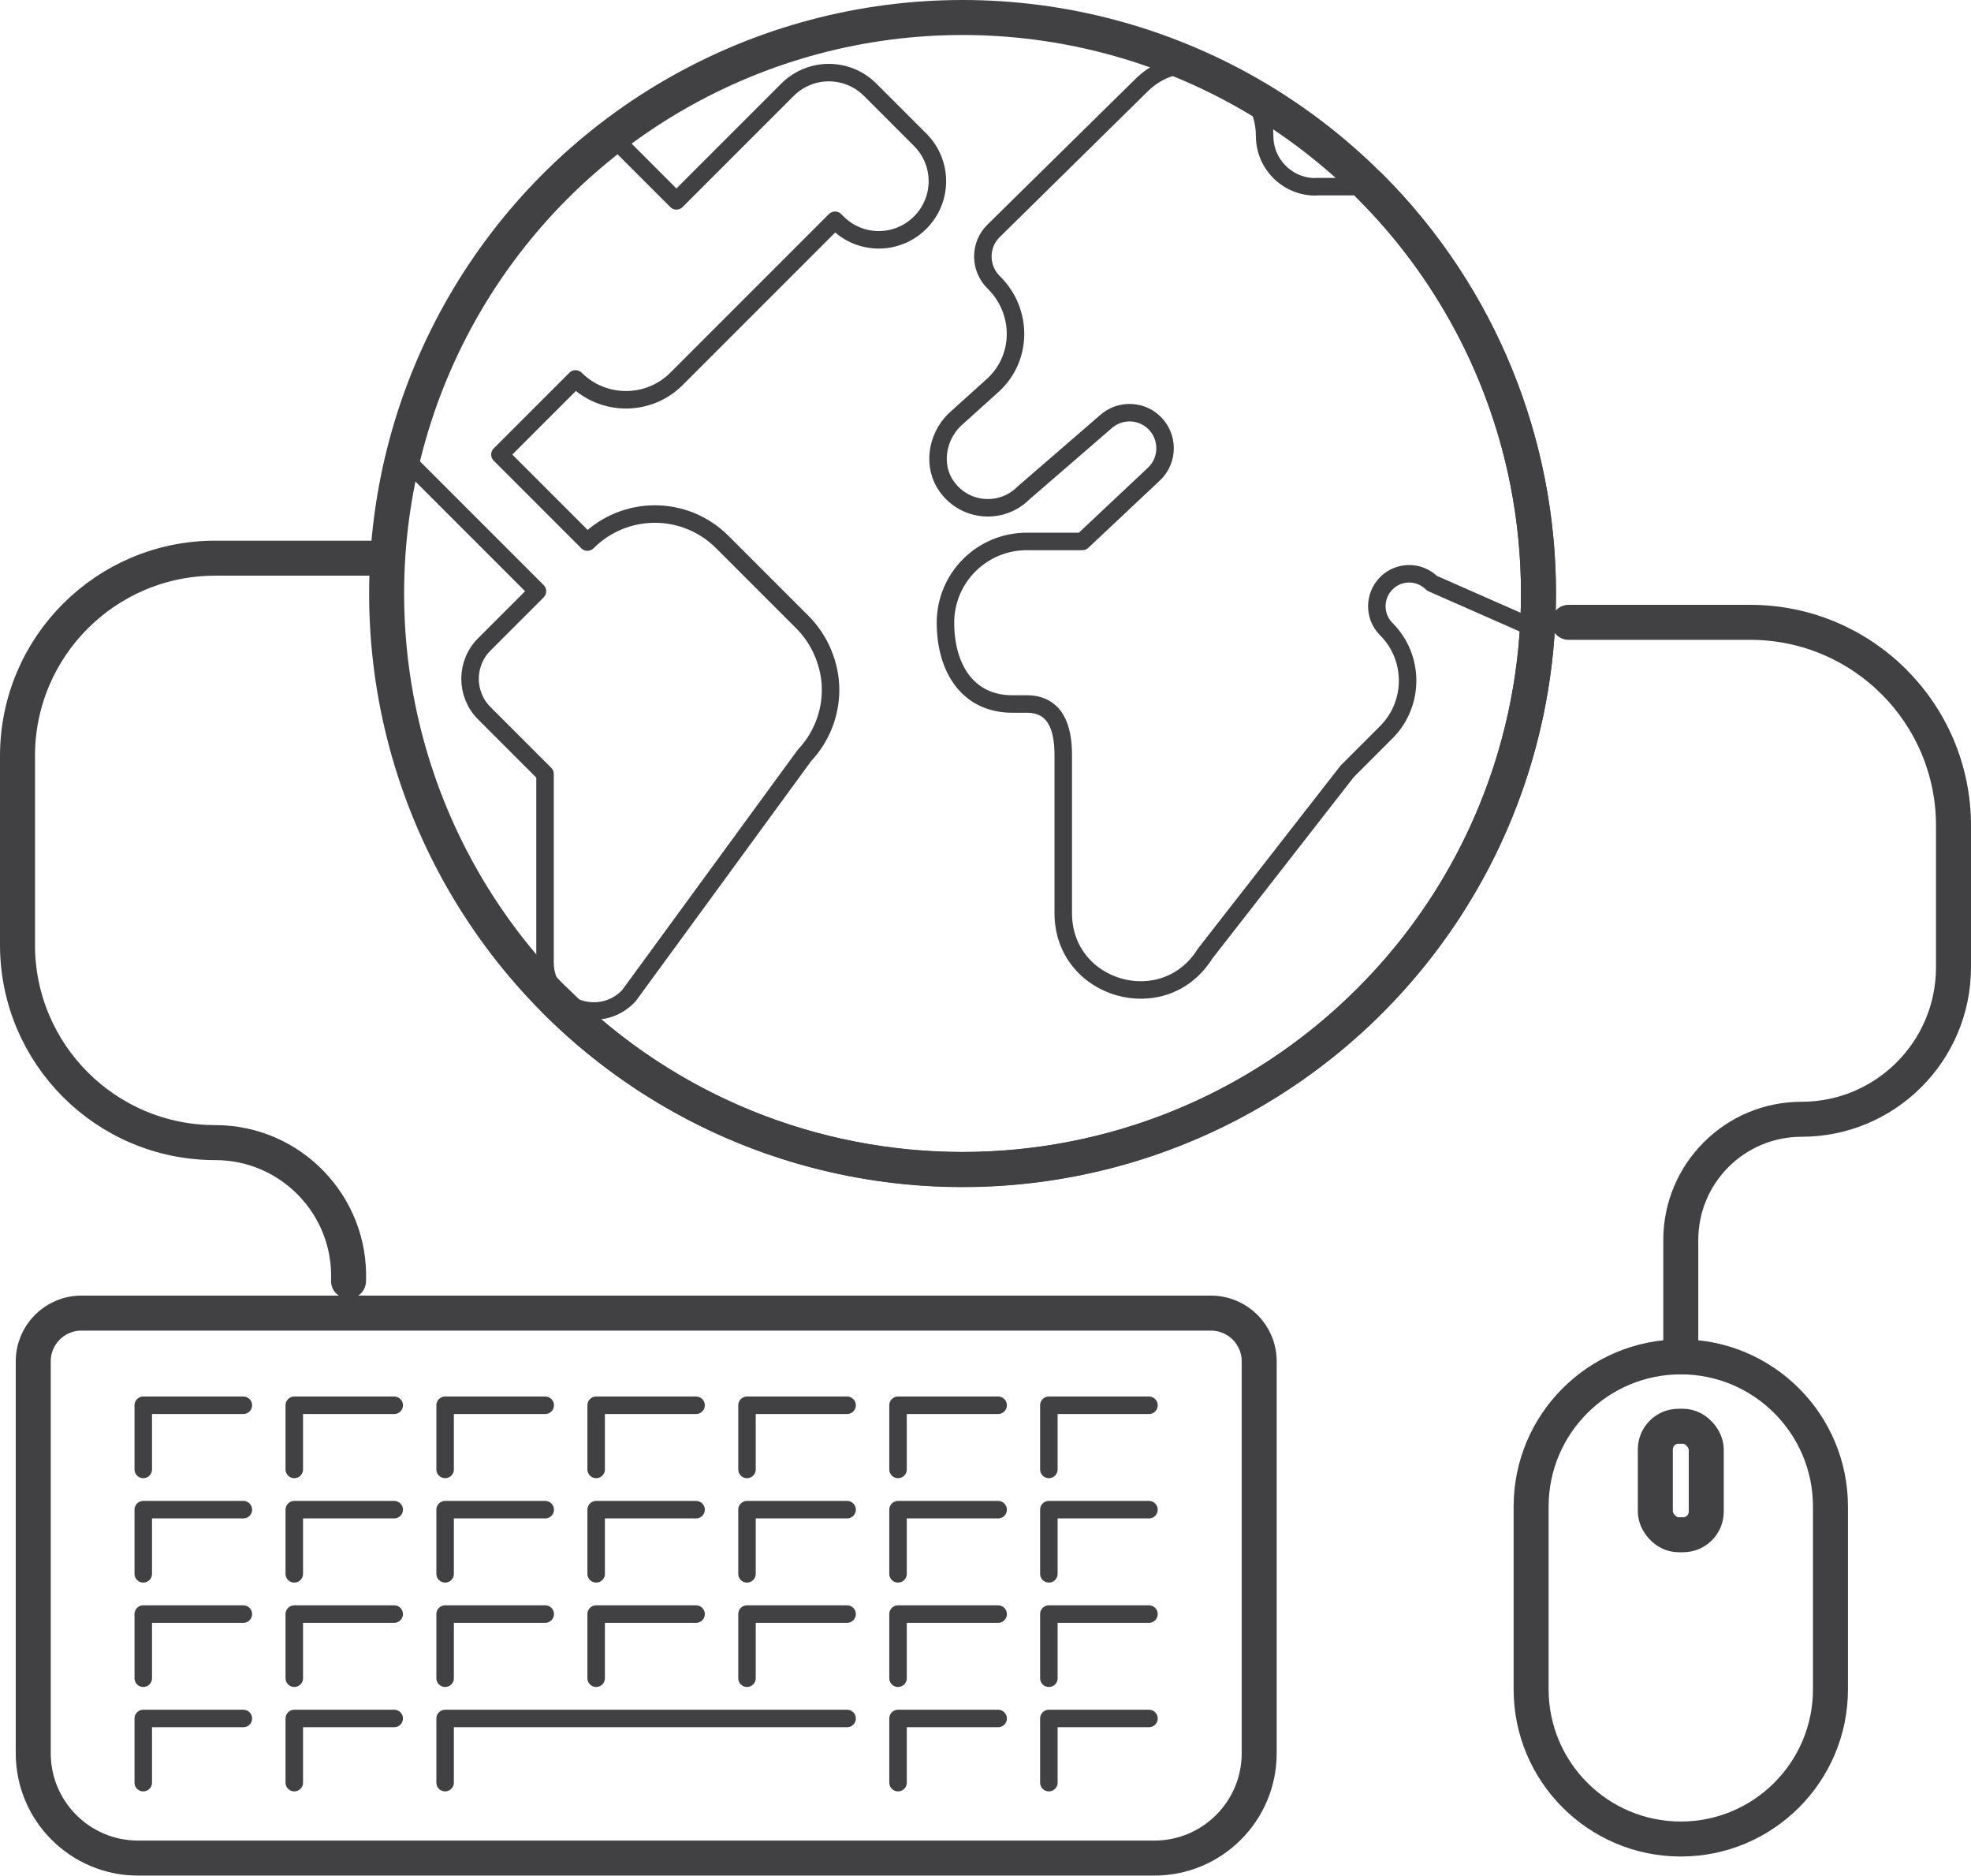 <?xml version="1.0" encoding="UTF-8"?>
<svg id="Layer_2" data-name="Layer 2" xmlns="http://www.w3.org/2000/svg" viewBox="0 0 101.4 96.48">
  <defs>
    <style>
      .cls-1 {
        stroke-width: 1.8px;
      }

      .cls-1, .cls-2 {
        fill: none;
        stroke: #414042;
        stroke-linecap: round;
        stroke-linejoin: round;
      }

      .cls-2 {
        stroke-width: .9px;
      }
    </style>
  </defs>
  <g id="Layer_1-2" data-name="Layer 1">
    <g>
      <circle class="cls-1" cx="49.52" cy="30.53" r="29.63"/>
      <path class="cls-2" d="m20.74,23.5l6.91,6.91-2.74,2.74c-.97.97-.97,2.56,0,3.53l3.13,3.13v9.69c0,2.26,2.76,3.35,4.31,1.72l9.04-12.37c.86-.91,1.34-2.12,1.34-3.37s-.52-2.55-1.44-3.47l-4.13-4.13c-1.92-1.92-5.02-1.92-6.94,0l-4.5-4.5,3.89-3.89c1.43,1.43,3.76,1.43,5.19,0l8.16-8.16.12.12c1.18,1.18,3.08,1.18,4.26,0s1.18-3.08,0-4.26l-2.57-2.57c-1.18-1.18-3.08-1.18-4.26,0l-5.71,5.71-3.31-3.31c-5.27,4.05-9.13,9.82-10.75,16.47Z"/>
      <path class="cls-2" d="m67.68,9.61c-1.45,0-2.62-1.17-2.62-2.62h0c0-.74-.22-1.45-.62-2.06-1.04-.61-2.11-1.15-3.22-1.63-.89.03-1.77.38-2.46,1.05l-7.64,7.52c-.74.72-.74,1.91-.01,2.64,0,0,.01.01.02.02,1.47,1.45,1.5,3.82,0,5.24l-2.04,1.84c-.91.91-1.13,2.38-.38,3.42.96,1.33,2.83,1.44,3.94.33l4.23-3.66c.71-.64,1.79-.63,2.48.02h0c.77.72.77,1.95,0,2.67l-3.68,3.46h-2.86c-2.31,0-4.18,1.87-4.18,4.18h0c0,2.31,1.13,4.18,3.44,4.18h.74c1.45,0,1.88,1.17,1.88,2.62v8.14c0,3.96,5.19,5.45,7.29,2.09l7.32-9.39,2.01-2.01c1.46-1.46,1.46-3.84,0-5.3h0c-.65-.65-.65-1.7,0-2.36.65-.65,1.7-.65,2.35,0l5.4,2.38c.04-.62.07-1.24.07-1.87,0-8.16-3.3-15.56-8.64-20.91h-2.81Z"/>
      <path class="cls-1" d="m28.57,51.47c11.57,11.57,30.33,11.57,41.9,0,11.57-11.57,11.57-30.33,0-41.9"/>
      <path class="cls-1" d="m4.19,67.54h58.11c1.37,0,2.48,1.11,2.48,2.48v20.16c0,2.98-2.42,5.39-5.39,5.39H7.1c-2.98,0-5.39-2.42-5.39-5.39v-20.16c0-1.37,1.11-2.48,2.48-2.48Z"/>
      <polyline class="cls-2" points="12.52 72.28 7.37 72.28 7.37 75.58"/>
      <polyline class="cls-2" points="20.28 72.28 15.14 72.28 15.14 75.58"/>
      <polyline class="cls-2" points="28.05 72.28 22.9 72.28 22.9 75.58"/>
      <polyline class="cls-2" points="35.81 72.28 30.67 72.28 30.67 75.58"/>
      <polyline class="cls-2" points="43.58 72.28 38.43 72.28 38.43 75.58"/>
      <polyline class="cls-2" points="51.35 72.28 46.2 72.28 46.2 75.58"/>
      <polyline class="cls-2" points="59.11 72.28 53.96 72.28 53.96 75.58"/>
      <polyline class="cls-2" points="12.52 77.65 7.37 77.65 7.37 80.95"/>
      <polyline class="cls-2" points="20.28 77.65 15.14 77.65 15.14 80.95"/>
      <polyline class="cls-2" points="28.05 77.65 22.9 77.65 22.9 80.95"/>
      <polyline class="cls-2" points="35.81 77.65 30.67 77.65 30.67 80.95"/>
      <polyline class="cls-2" points="43.58 77.65 38.43 77.65 38.43 80.95"/>
      <polyline class="cls-2" points="51.35 77.65 46.2 77.65 46.2 80.95"/>
      <polyline class="cls-2" points="59.11 77.65 53.96 77.65 53.96 80.95"/>
      <polyline class="cls-2" points="12.52 83.02 7.37 83.02 7.37 86.32"/>
      <polyline class="cls-2" points="20.28 83.02 15.14 83.02 15.14 86.32"/>
      <polyline class="cls-2" points="28.05 83.02 22.9 83.02 22.9 86.32"/>
      <polyline class="cls-2" points="35.81 83.02 30.67 83.02 30.67 86.32"/>
      <polyline class="cls-2" points="43.58 83.02 38.43 83.02 38.43 86.32"/>
      <polyline class="cls-2" points="51.35 83.02 46.2 83.02 46.2 86.32"/>
      <polyline class="cls-2" points="59.11 83.02 53.96 83.02 53.96 86.32"/>
      <polyline class="cls-2" points="12.52 88.39 7.37 88.39 7.37 91.69"/>
      <polyline class="cls-2" points="20.28 88.39 15.14 88.39 15.14 91.69"/>
      <polyline class="cls-2" points="43.58 88.39 22.9 88.39 22.9 91.69"/>
      <polyline class="cls-2" points="51.35 88.39 46.2 88.39 46.2 91.69"/>
      <polyline class="cls-2" points="59.11 88.39 53.96 88.39 53.96 91.69"/>
      <path class="cls-1" d="m19.33,28.71h-8.26c-5.61,0-10.17,4.55-10.17,10.17v9.72c0,5.61,4.55,10.17,10.17,10.17h0c3.89,0,7.01,3.23,6.86,7.12h0"/>
      <path class="cls-1" d="m94.17,86.89c0,4.25-3.45,7.7-7.7,7.7h0c-4.25,0-7.7-3.45-7.7-7.7v-9.4c0-4.25,3.45-7.7,7.7-7.7h0c4.25,0,7.7,3.45,7.7,7.7v9.4Z"/>
      <rect class="cls-1" x="85.16" y="73.36" width="2.62" height="5.58" rx="1.19" ry="1.19"/>
      <path class="cls-1" d="m86.47,69.78v-6c0-3.43,2.78-6.21,6.21-6.21h0c4.32,0,7.82-3.5,7.82-7.82v-7.28c0-5.78-4.68-10.46-10.46-10.46h-9.34"/>
    </g>
  </g>
</svg>